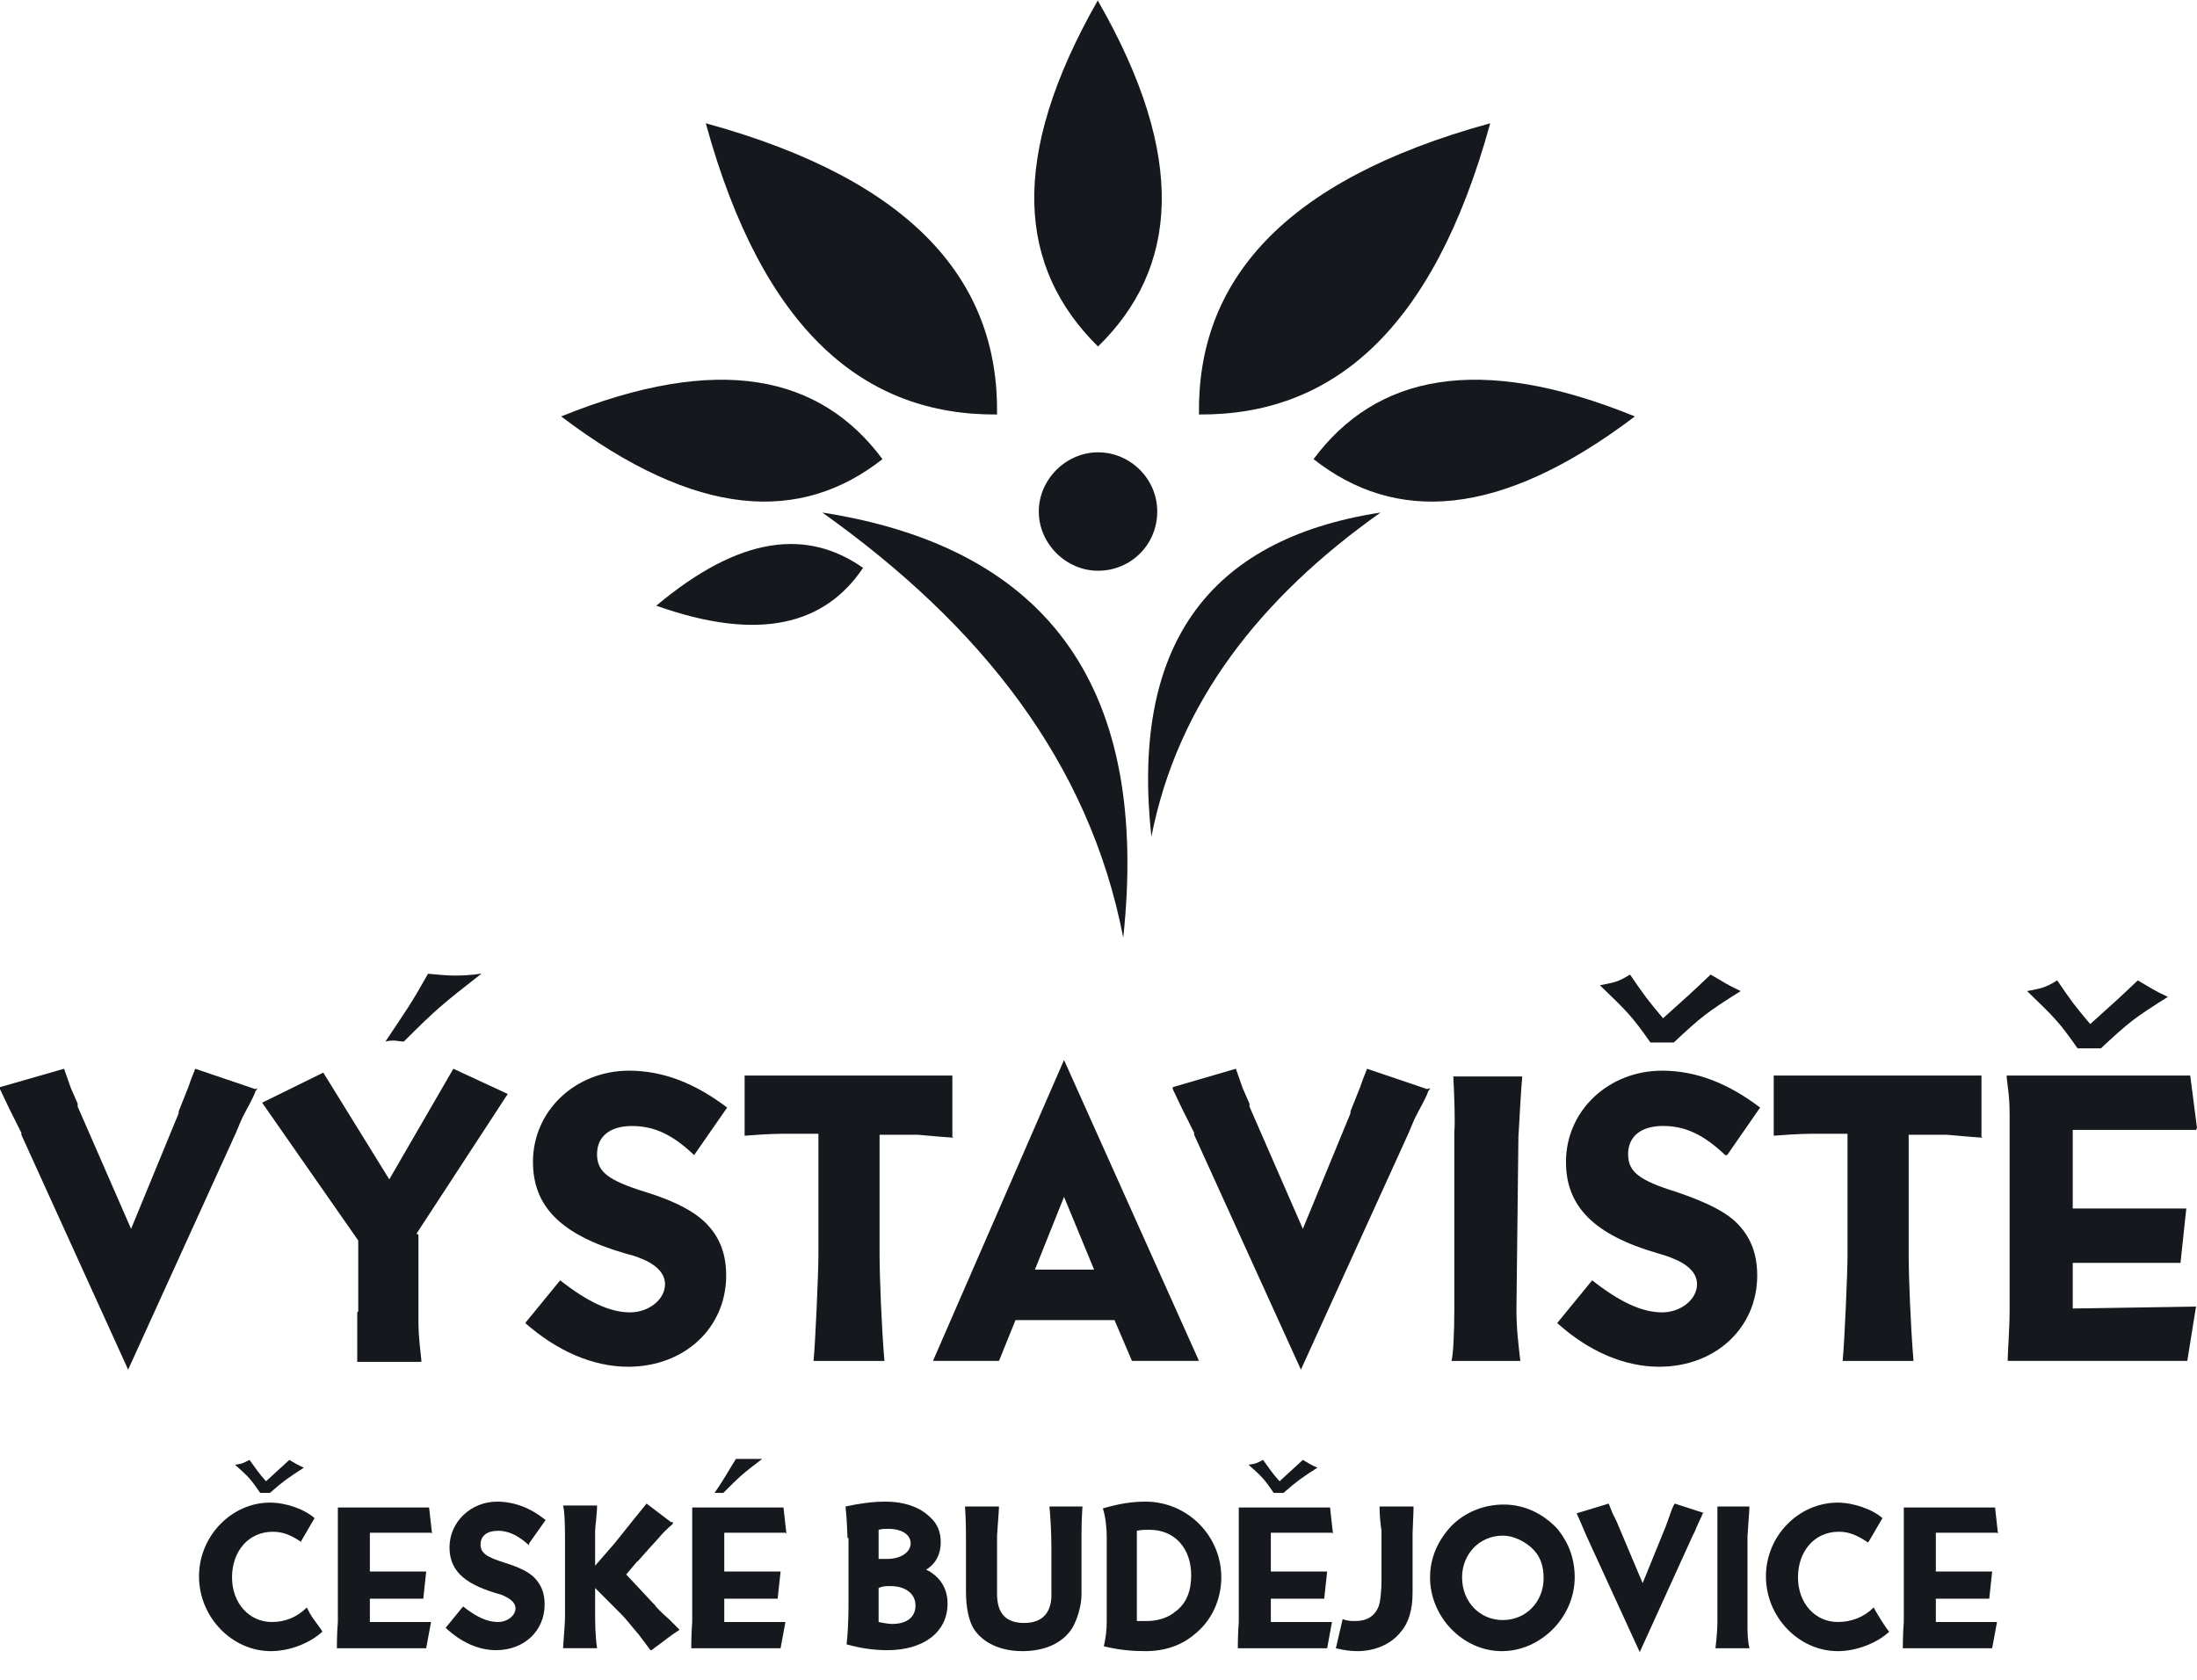 <svg width="68" height="52" viewBox="0 0 68 52" fill="none" xmlns="http://www.w3.org/2000/svg">
<path fill-rule="evenodd" clip-rule="evenodd" d="M25.451 15.866C32.573 16.977 35.578 21.425 34.766 29.027C33.715 23.588 30.349 19.351 25.451 15.866Z" fill="#15181C"/>
<path fill-rule="evenodd" clip-rule="evenodd" d="M42.729 15.866C37.29 16.707 35.006 20.103 35.637 25.902C36.449 21.755 39.003 18.51 42.729 15.866Z" fill="#15181C"/>
<path fill-rule="evenodd" clip-rule="evenodd" d="M33.985 17.668C35.006 17.668 35.818 16.857 35.818 15.835C35.818 14.814 34.976 14.002 33.985 14.002C32.993 14.002 32.152 14.844 32.152 15.835C32.152 16.827 32.993 17.668 33.985 17.668Z" fill="#15181C"/>
<path fill-rule="evenodd" clip-rule="evenodd" d="M33.985 0C31.191 4.898 31.521 8.293 33.985 10.727C36.449 8.323 36.78 4.898 33.985 0.03V0Z" fill="#15181C"/>
<path fill-rule="evenodd" clip-rule="evenodd" d="M46.124 3.816C39.664 5.589 37.05 8.744 37.11 12.831C41.197 12.861 44.352 10.277 46.124 3.816Z" fill="#15181C"/>
<path fill-rule="evenodd" clip-rule="evenodd" d="M50.602 12.891C45.734 10.908 42.579 11.629 40.656 14.213C43.18 16.196 46.395 16.076 50.602 12.891Z" fill="#15181C"/>
<path fill-rule="evenodd" clip-rule="evenodd" d="M21.845 3.816C28.306 5.589 30.92 8.744 30.86 12.831C26.773 12.861 23.618 10.277 21.845 3.816Z" fill="#15181C"/>
<path fill-rule="evenodd" clip-rule="evenodd" d="M17.368 12.891C22.266 10.908 25.391 11.629 27.314 14.213C24.79 16.196 21.575 16.076 17.368 12.891Z" fill="#15181C"/>
<path fill-rule="evenodd" clip-rule="evenodd" d="M20.313 18.75C22.927 16.557 25.001 16.377 26.713 17.579C25.541 19.321 23.528 19.892 20.313 18.75Z" fill="#15181C"/>
<path d="M7.963 33.684C7.963 33.684 7.933 33.775 7.903 33.775C7.903 33.835 7.783 34.075 7.602 34.406C7.482 34.616 7.392 34.856 7.302 35.067L3.966 42.399L0.661 35.127V35.067L0.27 34.285L0 33.715V33.654L1.983 33.084L2.194 33.684L2.404 34.165V34.255L4.057 38.041L5.529 34.466V34.406L5.829 33.654C5.95 33.294 6.04 33.114 6.04 33.084L7.903 33.715L7.963 33.684Z" fill="#15181C"/>
<path d="M12.951 38.222V40.746C12.951 41.137 12.951 41.317 13.041 42.098V42.158H11.057V42.098V41.617V40.626L11.088 40.596V38.402L8.113 34.135L10.006 33.204L12.049 36.509L14.032 33.084L15.715 33.865L12.89 38.192L12.951 38.222ZM13.191 30.139C13.552 30.169 13.822 30.199 14.032 30.199C14.243 30.199 14.513 30.199 14.904 30.139C13.672 31.101 13.492 31.251 12.5 32.242C12.38 32.242 12.259 32.212 12.199 32.212C12.139 32.212 12.049 32.212 11.929 32.242C12.59 31.251 12.71 31.101 13.251 30.139" fill="#15181C"/>
<path d="M21.484 35.758C20.823 35.127 20.252 34.857 19.561 34.857C18.87 34.857 18.479 35.187 18.479 35.728C18.479 36.269 18.81 36.539 19.982 36.9C20.943 37.2 21.544 37.531 21.905 37.922C22.296 38.342 22.476 38.853 22.476 39.484C22.476 41.107 21.184 42.309 19.441 42.309C18.359 42.309 17.247 41.828 16.256 40.956L17.338 39.634C18.179 40.295 18.87 40.626 19.501 40.626C20.072 40.626 20.583 40.235 20.583 39.755C20.583 39.454 20.372 39.214 20.012 39.033C19.802 38.943 19.771 38.913 19.321 38.793C17.368 38.222 16.496 37.351 16.496 35.968C16.496 34.376 17.818 33.144 19.471 33.144C20.523 33.144 21.514 33.534 22.506 34.286L21.484 35.758Z" fill="#15181C"/>
<path d="M29.507 35.217C29.507 35.217 29.387 35.217 28.395 35.127H27.224V38.823C27.224 39.514 27.284 41.077 27.374 42.129H25.18C25.24 41.528 25.331 39.364 25.331 38.883V35.097H24.429C24.069 35.097 23.828 35.097 23.047 35.157V33.294H29.477V35.187L29.507 35.217Z" fill="#15181C"/>
<path d="M37.14 42.128H35.036L34.496 40.866H31.431L30.92 42.128H28.877L32.933 32.813L37.11 42.128H37.14ZM32.933 37.05L32.032 39.303H33.864L32.933 37.05Z" fill="#15181C"/>
<path d="M44.262 33.684C44.262 33.684 44.232 33.775 44.202 33.775C44.202 33.835 44.081 34.075 43.901 34.406C43.781 34.616 43.691 34.856 43.601 35.067L40.265 42.399L36.96 35.127V35.067L36.569 34.285L36.299 33.715V33.654L38.252 33.084L38.462 33.684L38.673 34.165V34.255L40.325 38.041L41.798 34.466V34.406L42.098 33.654C42.218 33.294 42.309 33.114 42.309 33.084L44.172 33.715L44.262 33.684Z" fill="#15181C"/>
<path d="M47.116 33.324C47.116 33.324 47.086 33.565 46.996 35.217V35.277L46.936 40.506C46.936 41.167 46.996 41.588 47.056 42.129H44.922C44.983 41.978 45.013 41.167 45.013 40.536V35.037C45.043 34.797 45.013 33.925 44.982 33.324H47.116Z" fill="#15181C"/>
<path d="M53.397 35.758C52.736 35.127 52.165 34.856 51.474 34.856C50.782 34.856 50.392 35.187 50.392 35.728C50.392 36.269 50.722 36.539 51.894 36.9C52.856 37.23 53.457 37.531 53.817 37.922C54.208 38.342 54.388 38.853 54.388 39.484C54.388 41.107 53.096 42.309 51.353 42.309C50.272 42.309 49.16 41.828 48.198 40.956L49.28 39.634C50.121 40.295 50.812 40.626 51.444 40.626C52.014 40.626 52.525 40.235 52.525 39.754C52.525 39.454 52.315 39.214 51.954 39.033C51.744 38.943 51.714 38.913 51.293 38.793C49.34 38.222 48.469 37.351 48.469 35.968C48.469 34.376 49.791 33.144 51.444 33.144C52.495 33.144 53.487 33.534 54.478 34.286L53.457 35.758H53.397ZM51.083 32.272C50.512 31.461 50.392 31.341 49.52 30.5C49.971 30.409 50.061 30.409 50.452 30.169C50.903 30.83 50.993 30.95 51.474 31.521C52.135 30.92 52.255 30.83 52.946 30.169C53.367 30.409 53.427 30.469 53.877 30.68C52.826 31.341 52.675 31.461 51.804 32.272H51.083Z" fill="#15181C"/>
<path d="M61.359 35.217C61.359 35.217 61.239 35.217 60.248 35.127H59.076V38.823C59.076 39.514 59.136 41.077 59.226 42.129H57.032C57.093 41.528 57.183 39.364 57.183 38.883V35.097H56.281C55.921 35.097 55.68 35.097 54.899 35.157V33.294H61.329V35.187L61.359 35.217Z" fill="#15181C"/>
<path d="M67.97 34.977H64.154V37.411H67.669L67.489 39.093H64.154V40.506L67.97 40.446L67.699 42.128H62.14C62.14 41.858 62.2 41.167 62.2 40.536V35.097C62.2 34.887 62.2 34.736 62.2 34.526C62.2 34.376 62.2 34.166 62.17 33.865L62.11 33.354V33.294H67.79L68 34.917L67.97 34.977ZM64.304 32.453C63.733 31.641 63.613 31.521 62.741 30.68C63.192 30.59 63.282 30.59 63.673 30.349C64.124 31.01 64.214 31.131 64.695 31.701C65.356 31.101 65.476 31.01 66.167 30.349C66.588 30.59 66.648 30.65 67.098 30.86C66.047 31.521 65.897 31.641 65.025 32.453H64.304Z" fill="#15181C"/>
<path d="M9.345 47.747C8.985 47.507 8.744 47.417 8.444 47.417C7.693 47.417 7.182 48.018 7.182 48.829C7.182 49.64 7.723 50.211 8.414 50.211C8.834 50.211 9.195 50.061 9.496 49.761C9.556 49.881 9.616 50.001 9.706 50.121C9.856 50.331 9.976 50.482 9.976 50.512C9.586 50.872 8.955 51.113 8.384 51.113C7.182 51.113 6.16 50.061 6.16 48.799C6.16 47.537 7.182 46.515 8.354 46.515C8.865 46.515 9.435 46.726 9.736 46.996C9.656 47.136 9.516 47.377 9.315 47.717L9.345 47.747ZM8.053 46.215C7.783 45.824 7.723 45.734 7.272 45.343C7.512 45.313 7.542 45.283 7.723 45.193C7.963 45.524 7.993 45.584 8.234 45.854C8.564 45.554 8.624 45.494 8.955 45.193C9.165 45.313 9.195 45.343 9.405 45.434C8.895 45.764 8.804 45.824 8.354 46.215H7.993H8.053Z" fill="#15181C"/>
<path d="M13.341 47.447H11.448V48.649H13.191L13.101 49.49H11.448V50.211H13.341L13.191 51.023H10.427C10.427 51.023 10.427 50.542 10.457 50.211V47.507C10.457 47.507 10.457 47.327 10.457 47.236C10.457 47.176 10.457 47.056 10.457 46.906V46.666H13.281L13.372 47.477L13.341 47.447Z" fill="#15181C"/>
<path d="M16.377 47.837C16.046 47.537 15.746 47.387 15.415 47.387C15.085 47.387 14.874 47.537 14.874 47.807C14.874 48.078 15.055 48.198 15.626 48.378C16.106 48.528 16.407 48.679 16.587 48.889C16.767 49.099 16.857 49.34 16.857 49.67C16.857 50.482 16.226 51.083 15.355 51.083C14.814 51.083 14.273 50.842 13.793 50.391L14.333 49.73C14.754 50.061 15.085 50.211 15.415 50.211C15.716 50.211 15.956 50.001 15.956 49.79C15.956 49.64 15.836 49.52 15.655 49.43C15.535 49.37 15.535 49.37 15.325 49.31C14.333 49.009 13.913 48.589 13.913 47.897C13.913 47.116 14.574 46.485 15.385 46.485C15.896 46.485 16.407 46.665 16.887 47.056L16.377 47.777V47.837Z" fill="#15181C"/>
<path d="M20.824 47.116V47.176C20.643 47.326 20.493 47.477 20.373 47.627C19.952 48.078 19.742 48.348 19.712 48.348L19.381 48.739L20.223 49.64C20.223 49.64 20.253 49.67 20.283 49.7C20.283 49.73 20.493 49.941 20.704 50.121C20.884 50.301 20.944 50.361 21.034 50.452C20.704 50.662 20.703 50.692 20.163 51.083H20.133L19.772 50.602C19.562 50.361 19.381 50.121 19.231 49.971L18.42 49.159V49.881C18.42 50.211 18.42 50.602 18.48 51.022H17.428C17.458 50.542 17.488 50.241 17.488 50.031V47.717C17.488 47.447 17.488 46.816 17.428 46.605H18.48C18.48 46.876 18.42 47.266 18.42 47.386V48.468L19.021 47.777L19.622 47.026L20.012 46.545L20.764 47.116H20.824Z" fill="#15181C"/>
<path d="M24.31 47.447H22.417V48.649H24.16L24.069 49.49H22.417V50.211H24.31L24.16 51.023H21.395C21.395 51.023 21.395 50.542 21.425 50.211V47.507C21.425 47.507 21.425 47.327 21.425 47.236C21.425 47.176 21.425 47.056 21.425 46.906V46.666H24.25L24.34 47.477L24.31 47.447ZM22.747 45.163C22.927 45.163 23.078 45.163 23.168 45.163C23.258 45.163 23.408 45.163 23.589 45.163C22.958 45.644 22.898 45.704 22.387 46.215C22.327 46.215 22.266 46.215 22.236 46.215C22.236 46.215 22.176 46.215 22.116 46.215C22.447 45.734 22.477 45.644 22.777 45.163" fill="#15181C"/>
<path d="M26.233 47.627C26.203 46.786 26.172 46.755 26.172 46.635C26.593 46.545 26.984 46.485 27.404 46.485C28.005 46.485 28.486 46.665 28.787 46.966C29.027 47.176 29.117 47.447 29.117 47.747C29.117 48.108 28.967 48.408 28.666 48.589C29.087 48.799 29.328 49.159 29.328 49.64C29.328 50.512 28.606 51.083 27.465 51.083C27.044 51.083 26.623 51.022 26.202 50.902C26.233 50.722 26.262 50.151 26.262 49.73V47.597L26.233 47.627ZM27.194 48.258C27.194 48.258 27.374 48.258 27.465 48.258C27.885 48.258 28.186 48.048 28.186 47.777C28.186 47.507 27.915 47.327 27.494 47.327C27.374 47.327 27.314 47.326 27.194 47.356V48.228V48.258ZM27.194 50.211C27.194 50.211 27.465 50.271 27.615 50.271C28.066 50.271 28.336 50.061 28.336 49.7C28.336 49.34 28.035 49.099 27.555 49.099C27.434 49.099 27.314 49.099 27.194 49.159V50.241V50.211Z" fill="#15181C"/>
<path d="M33.504 46.636C33.504 46.636 33.474 47.026 33.474 47.477V49.37C33.474 49.73 33.324 50.181 33.173 50.422C32.873 50.872 32.332 51.113 31.641 51.113C30.95 51.113 30.409 50.842 30.139 50.422C29.988 50.181 29.898 49.761 29.898 49.28V47.567C29.898 47.417 29.898 47.056 29.868 46.636H30.92C30.92 46.636 30.92 46.756 30.86 47.537V49.34C30.86 49.941 31.13 50.241 31.701 50.241C32.272 50.241 32.572 49.911 32.542 49.28V47.928C32.542 47.417 32.512 46.966 32.482 46.636H33.564H33.504Z" fill="#15181C"/>
<path d="M34.255 47.567C34.255 47.356 34.225 46.966 34.135 46.695C34.646 46.545 35.036 46.485 35.457 46.485C36.749 46.485 37.801 47.537 37.801 48.829C37.801 49.52 37.5 50.181 36.959 50.602C36.569 50.932 36.058 51.113 35.457 51.113C35.066 51.113 34.646 51.083 34.165 50.962C34.225 50.692 34.255 50.482 34.255 50.181V47.537V47.567ZM35.187 50.181C35.187 50.181 35.367 50.181 35.487 50.181C35.818 50.181 36.148 50.091 36.388 49.881C36.719 49.64 36.869 49.25 36.869 48.769C36.869 47.927 36.358 47.356 35.577 47.356C35.457 47.356 35.337 47.356 35.187 47.387V50.121V50.181Z" fill="#15181C"/>
<path d="M41.227 47.447H39.334V48.649H41.077L40.986 49.49H39.334V50.211H41.227L41.077 51.023H38.312C38.312 51.023 38.312 50.542 38.342 50.211V47.507C38.342 47.507 38.342 47.327 38.342 47.236C38.342 47.176 38.342 47.056 38.342 46.906V46.666H41.167L41.257 47.477L41.227 47.447ZM39.424 46.215C39.153 45.824 39.093 45.734 38.642 45.343C38.883 45.313 38.913 45.283 39.093 45.193C39.334 45.524 39.364 45.584 39.604 45.854C39.935 45.554 39.995 45.494 40.325 45.193C40.536 45.313 40.566 45.343 40.776 45.434C40.265 45.764 40.175 45.824 39.724 46.215H39.364H39.424Z" fill="#15181C"/>
<path d="M43.751 46.666C43.751 46.666 43.751 46.816 43.721 47.477V49.31C43.721 49.821 43.6 50.241 43.36 50.512C43.059 50.902 42.549 51.113 42.008 51.113C41.797 51.113 41.587 51.083 41.347 51.023L41.557 50.121C41.707 50.181 41.827 50.181 41.948 50.181C42.308 50.181 42.549 50.031 42.669 49.73C42.729 49.58 42.759 49.22 42.759 48.919V47.387C42.729 47.176 42.699 46.936 42.699 46.636H43.751V46.666Z" fill="#15181C"/>
<path d="M48.228 47.357C48.559 47.777 48.739 48.258 48.739 48.829C48.739 50.061 47.687 51.113 46.485 51.113C45.283 51.113 44.262 50.061 44.262 48.829C44.262 48.228 44.502 47.687 44.923 47.236C45.343 46.816 45.914 46.575 46.545 46.575C47.206 46.575 47.807 46.876 48.258 47.387M45.253 48.829C45.253 49.58 45.794 50.151 46.515 50.151C47.236 50.151 47.777 49.58 47.777 48.859C47.777 48.438 47.657 48.138 47.387 47.898C47.146 47.687 46.816 47.537 46.515 47.537C45.794 47.537 45.253 48.108 45.253 48.829Z" fill="#15181C"/>
<path d="M52.705 46.816V46.846C52.705 46.846 52.645 46.996 52.555 47.176C52.495 47.296 52.465 47.417 52.405 47.507L50.752 51.143L49.099 47.537L48.919 47.116L48.799 46.846L49.791 46.545L49.911 46.846L50.031 47.086L50.842 49.009L51.563 47.236L51.714 46.816C51.774 46.635 51.834 46.545 51.834 46.545L52.765 46.846L52.705 46.816Z" fill="#15181C"/>
<path d="M54.147 46.636C54.147 46.636 54.147 46.756 54.087 47.567V50.211C54.087 50.542 54.087 50.752 54.147 51.023H53.096C53.096 51.023 53.156 50.542 53.156 50.211V47.477C53.156 47.477 53.156 46.906 53.156 46.636H54.208H54.147Z" fill="#15181C"/>
<path d="M57.813 47.747C57.453 47.507 57.212 47.417 56.912 47.417C56.161 47.417 55.65 48.018 55.65 48.829C55.65 49.64 56.191 50.211 56.882 50.211C57.303 50.211 57.693 50.061 57.994 49.76C58.054 49.881 58.114 49.971 58.204 50.121C58.354 50.361 58.444 50.482 58.474 50.512C58.084 50.872 57.453 51.113 56.882 51.113C55.68 51.113 54.658 50.061 54.658 48.799C54.658 47.537 55.68 46.515 56.882 46.515C57.362 46.515 57.964 46.725 58.264 46.996C58.184 47.136 58.044 47.377 57.843 47.717L57.813 47.747Z" fill="#15181C"/>
<path d="M61.81 47.447H59.917V48.649H61.66L61.57 49.49H59.917V50.211H61.81L61.66 51.023H58.895C58.895 51.023 58.895 50.542 58.925 50.211V47.507C58.925 47.507 58.925 47.327 58.925 47.236C58.925 47.176 58.925 47.056 58.925 46.906V46.666H61.75L61.84 47.477L61.81 47.447Z" fill="#15181C"/>
</svg>
